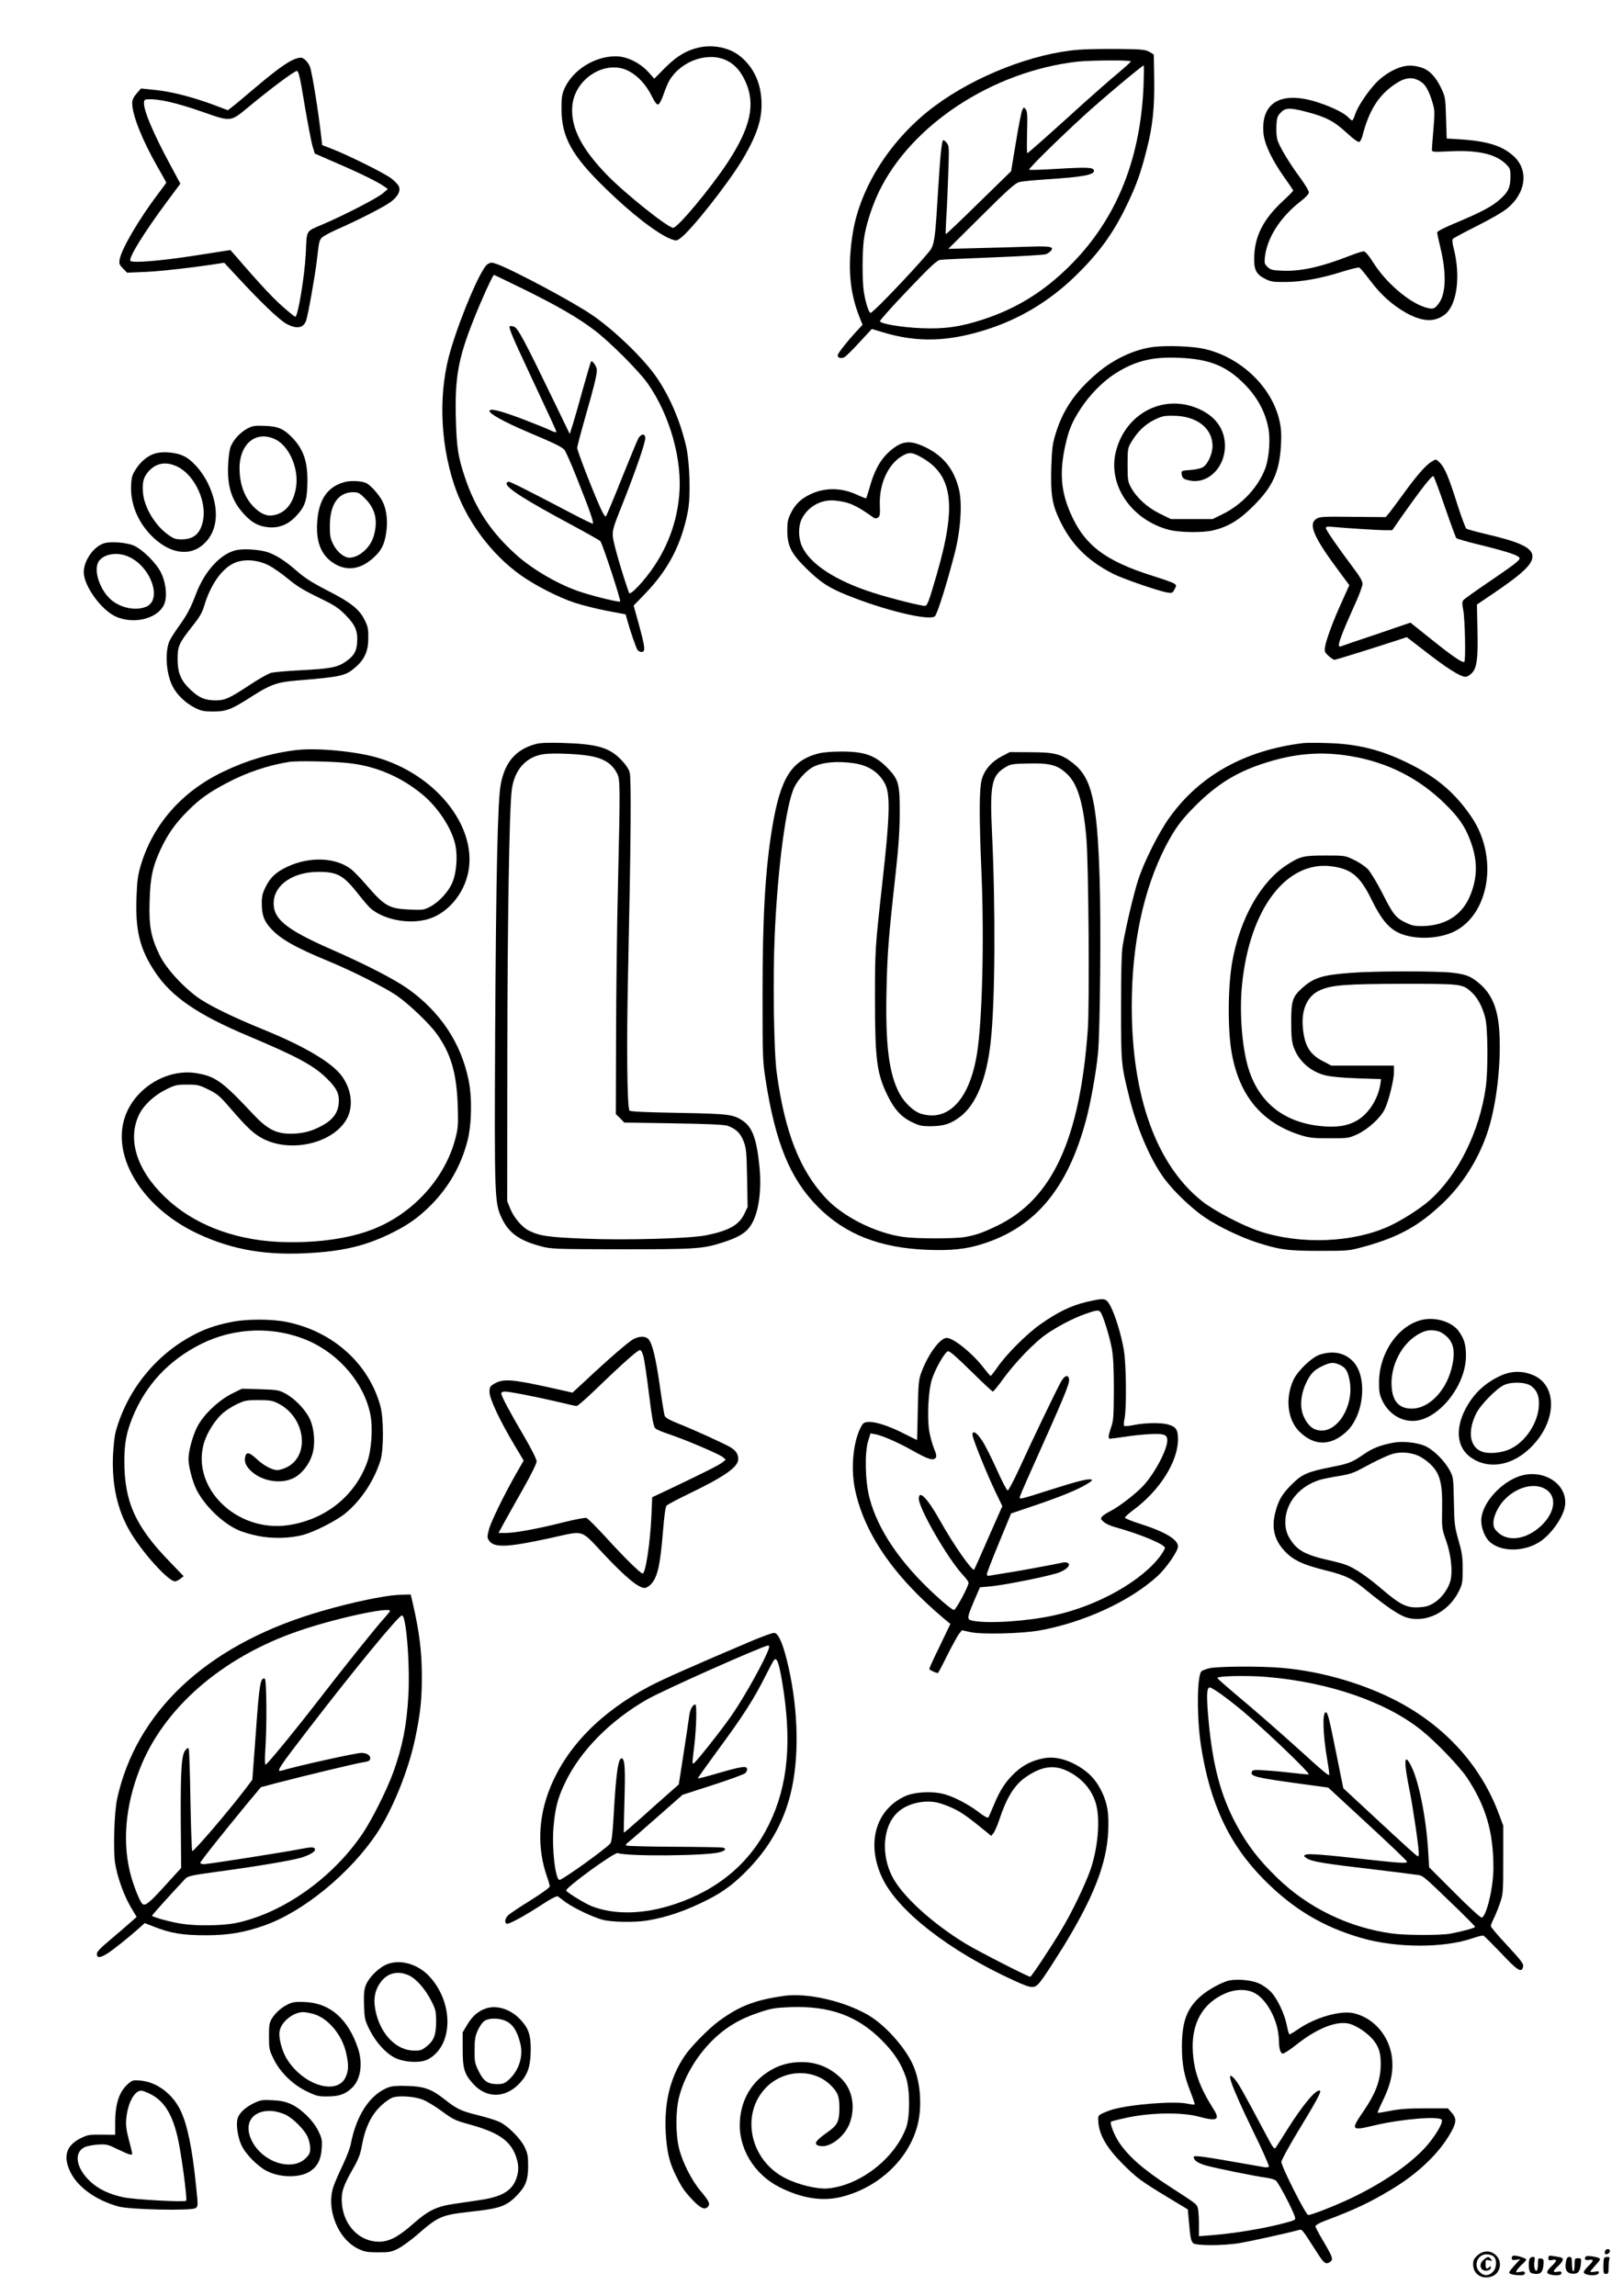 <?xml version="1.0" standalone="no"?>
<!DOCTYPE svg PUBLIC "-//W3C//DTD SVG 20010904//EN"
 "http://www.w3.org/TR/2001/REC-SVG-20010904/DTD/svg10.dtd">
<svg version="1.0" xmlns="http://www.w3.org/2000/svg"
 width="1240pt" height="1754pt" viewBox="0 0 1240 1754"
 preserveAspectRatio="xMidYMid meet">

<g transform="translate(0,1754) scale(0.1,-0.1)"
fill="#000000" stroke="none">
<path d="M5340 17177 c-97 -22 -168 -65 -258 -154 l-83 -84 -45 50 c-65 72
-166 121 -249 121 -161 0 -325 -102 -391 -243 -20 -45 -24 -67 -24 -158 0
-216 78 -358 337 -609 196 -192 397 -347 499 -386 41 -15 43 -15 73 7 84 62
359 411 470 594 118 198 158 322 148 468 -9 138 -67 253 -168 332 -80 62 -201
86 -309 62z m222 -104 c57 -31 98 -79 133 -155 79 -173 40 -351 -135 -618
-132 -200 -382 -500 -417 -500 -40 0 -363 258 -501 399 -197 202 -281 364
-270 525 14 216 259 368 436 271 68 -37 130 -105 172 -190 22 -45 38 -65 48
-63 10 2 26 32 42 78 14 41 35 91 47 110 95 152 304 219 445 143z"/>
<path d="M8240 17160 c-346 -27 -789 -200 -1097 -429 -330 -244 -568 -612
-627 -967 -42 -258 -26 -457 53 -652 l21 -53 -48 -52 c-72 -78 -142 -167 -142
-182 0 -21 31 -27 55 -11 12 8 64 59 114 114 l92 99 77 -23 c271 -84 517 -76
825 27 240 80 458 213 644 392 183 176 294 327 398 542 76 156 112 255 159
445 44 172 58 317 54 544 l-3 170 -34 20 c-30 17 -55 20 -235 22 -110 1 -248
-1 -306 -6z m400 -89 c0 -4 -46 -46 -102 -93 -57 -47 -174 -150 -262 -229
-264 -240 -421 -379 -427 -379 -4 0 -4 71 -2 158 4 128 2 161 -10 176 -14 19
-15 19 -26 -3 -7 -13 -29 -123 -49 -246 l-37 -223 -248 -242 c-136 -134 -249
-241 -251 -239 -2 2 0 60 4 129 5 69 11 220 15 335 7 202 7 211 -13 235 -11
14 -23 22 -27 18 -11 -11 -23 -133 -40 -418 -17 -292 -25 -362 -49 -408 -27
-51 -442 -492 -465 -492 -13 0 -38 79 -51 160 -13 85 -13 308 1 407 14 101 60
245 114 358 247 512 867 919 1515 994 100 11 410 13 410 2z m97 -183 c-24
-593 -226 -1065 -609 -1422 -185 -173 -379 -288 -616 -366 -174 -57 -294 -74
-471 -67 -149 6 -312 33 -318 53 -2 6 93 113 212 237 174 183 222 227 248 232
18 3 201 11 407 19 207 8 387 19 401 24 14 6 31 17 39 27 25 30 -6 36 -165 31
-82 -3 -256 -8 -385 -11 l-235 -6 252 250 c202 201 259 252 290 260 21 6 115
15 208 21 281 18 369 35 363 68 -5 24 -49 26 -286 12 -112 -7 -206 -10 -209
-6 -7 7 212 223 417 411 129 119 446 385 458 385 3 0 2 -69 -1 -152z"/>
<path d="M2243 17085 c-56 -24 -148 -92 -292 -214 -77 -65 -155 -131 -175
-146 l-35 -27 -95 36 c-167 63 -331 105 -453 118 l-116 12 -34 -39 c-23 -27
-33 -48 -33 -73 0 -90 76 -281 193 -486 37 -64 67 -118 67 -121 0 -2 -23 -35
-52 -72 -153 -201 -289 -432 -304 -515 -5 -33 -2 -41 26 -69 l31 -32 142 6
c117 5 369 34 561 64 l39 6 106 -114 c169 -183 310 -318 365 -350 80 -45 135
-37 155 23 16 48 67 337 81 453 18 156 19 161 43 183 12 11 65 39 117 62 153
67 351 168 403 206 56 41 80 86 64 121 -5 12 -31 39 -56 59 -50 39 -317 172
-448 224 l-82 32 -6 57 c-21 189 -70 497 -87 541 -14 37 -48 70 -72 70 -12 -1
-35 -7 -53 -15z m84 -345 c24 -140 51 -282 60 -314 l18 -59 165 -72 c177 -76
317 -145 364 -178 l29 -21 -37 -32 c-43 -37 -294 -167 -463 -239 -130 -56
-118 -36 -127 -225 -9 -173 -60 -480 -80 -480 -3 0 -31 22 -63 49 -92 77 -187
177 -400 424 l-33 37 -262 -41 c-276 -43 -490 -60 -502 -41 -14 24 105 216
283 456 l99 133 -80 149 c-126 234 -198 404 -198 466 0 22 5 28 23 29 87 6
223 -25 437 -100 201 -71 203 -70 326 31 181 151 367 289 383 286 13 -3 25
-55 58 -258z"/>
<path d="M10690 17023 c-66 -23 -140 -73 -189 -129 -64 -72 -129 -172 -147
-226 -8 -27 -19 -48 -23 -48 -4 0 -16 9 -26 20 -32 35 -117 78 -230 116 -282
94 -443 5 -422 -234 8 -84 66 -206 161 -339 36 -50 66 -95 66 -99 0 -4 -35
-40 -79 -80 -145 -135 -211 -260 -218 -414 -5 -108 11 -144 83 -180 43 -22 61
-25 154 -24 124 0 277 28 439 80 62 19 119 33 126 30 7 -2 45 -48 85 -101 81
-108 170 -187 275 -246 122 -67 214 -72 292 -13 95 72 125 294 68 513 -9 36
-11 59 -5 66 6 7 88 51 182 98 100 50 198 106 232 134 143 116 167 287 57 394
-87 84 -205 122 -422 135 l-96 6 -5 157 c-4 150 -6 161 -35 223 -43 92 -93
144 -156 163 -63 19 -110 18 -167 -2z m167 -108 c34 -22 60 -69 85 -150 20
-66 21 -76 10 -210 -7 -77 -12 -148 -12 -159 0 -17 7 -18 133 -12 212 11 349
-19 428 -93 37 -36 39 -41 39 -100 0 -81 -16 -117 -78 -172 -61 -55 -139 -97
-334 -179 -87 -36 -148 -67 -148 -75 0 -8 11 -60 25 -117 46 -189 43 -344 -8
-419 -35 -51 -48 -55 -110 -36 -125 39 -299 189 -394 340 -38 59 -62 87 -75
87 -10 0 -58 -15 -106 -34 -217 -85 -371 -119 -509 -114 -81 3 -94 6 -118 28
-24 23 -26 30 -21 76 17 150 120 309 278 430 37 29 58 53 58 65 0 11 -28 58
-62 105 -85 114 -166 248 -179 298 -6 22 -9 71 -7 108 3 58 8 72 33 98 36 38
69 39 199 5 145 -38 209 -71 303 -158 53 -49 88 -74 98 -71 8 3 19 25 25 48
48 189 121 306 243 390 83 57 140 63 204 21z"/>
<path d="M3724 15521 c-47 -29 -198 -378 -278 -645 -97 -317 -87 -704 24
-1039 90 -270 278 -526 506 -689 110 -79 290 -171 414 -212 58 -19 169 -47
247 -62 l143 -27 11 -40 c22 -81 70 -221 81 -234 6 -7 19 -13 29 -13 32 0 29
31 -21 214 l-39 140 88 91 c178 184 279 379 327 632 22 117 14 369 -14 494
-44 189 -120 369 -219 517 -94 142 -324 366 -498 485 -145 100 -610 348 -732
391 -37 13 -43 13 -69 -3z m283 -193 c258 -128 402 -211 530 -307 116 -86 346
-316 412 -411 170 -242 266 -586 240 -857 -18 -195 -81 -372 -189 -535 -75
-113 -186 -231 -194 -207 -51 143 -119 378 -123 424 -5 57 -1 70 77 265 97
245 170 456 170 493 0 36 -30 36 -52 0 -9 -16 -66 -154 -128 -308 -61 -154
-116 -284 -121 -289 -5 -6 -22 20 -42 65 -58 128 -177 435 -177 457 0 12 29
121 64 244 66 230 86 312 86 352 0 25 -34 75 -44 65 -3 -3 -30 -95 -61 -205
-30 -109 -65 -233 -78 -274 l-24 -75 -109 225 c-234 485 -287 584 -316 594
-15 6 -31 7 -34 3 -9 -8 25 -90 139 -332 196 -419 217 -464 217 -474 0 -6 -21
-1 -47 13 -27 13 -127 53 -224 90 -166 62 -239 79 -239 56 0 -21 114 -84 285
-157 217 -92 265 -115 288 -140 9 -11 50 -103 90 -204 106 -265 138 -359 125
-359 -6 0 -68 30 -137 66 -339 178 -489 254 -504 254 -9 0 -17 -6 -17 -14 0
-35 149 -129 509 -322 108 -58 201 -111 207 -117 16 -16 160 -454 152 -462 -7
-7 -180 34 -298 72 -162 52 -369 170 -497 286 -193 173 -313 355 -392 594 -51
152 -62 224 -68 438 -9 318 17 464 133 757 58 148 149 348 158 348 3 0 108
-51 233 -112z"/>
<path d="M8815 14890 c-143 -17 -306 -92 -432 -200 -170 -144 -263 -282 -319
-467 -23 -75 -27 -112 -32 -255 -5 -188 5 -265 46 -361 89 -209 220 -346 430
-452 76 -38 345 -130 409 -141 39 -6 42 -4 57 25 16 29 15 31 -6 45 -13 8 -83
32 -155 55 -374 117 -532 239 -639 492 -69 163 -79 307 -35 506 26 119 52 181
118 282 68 104 165 203 258 264 154 99 287 133 490 124 225 -9 352 -57 482
-181 109 -102 178 -223 203 -354 17 -84 7 -220 -20 -301 -51 -146 -178 -285
-330 -359 l-75 -37 -160 0 -160 0 -87 43 c-95 47 -177 123 -219 202 -22 41
-24 58 -24 170 0 120 1 127 29 174 46 78 103 133 175 169 58 28 75 32 146 31
177 -1 297 -93 299 -229 0 -60 -34 -138 -72 -163 -16 -10 -55 -19 -96 -22 -69
-5 -71 -6 -68 -30 5 -33 13 -40 58 -50 132 -30 260 83 272 240 9 130 -55 236
-181 298 -273 135 -581 -19 -653 -324 -59 -253 121 -515 406 -591 80 -21 261
-24 340 -4 115 28 198 78 306 186 148 147 199 258 211 466 4 81 2 123 -11 183
-58 260 -295 487 -576 551 -87 20 -283 27 -385 15z"/>
<path d="M1889 14266 c-53 -29 -102 -81 -125 -134 -10 -23 -18 -77 -21 -142
-8 -164 27 -275 120 -376 62 -68 113 -95 192 -102 77 -6 145 21 203 81 68 71
86 117 90 235 7 176 -25 277 -118 372 -65 66 -108 84 -210 87 -74 3 -91 0
-131 -21z m220 -85 c106 -55 179 -233 151 -374 -20 -107 -72 -175 -150 -198
-57 -17 -102 -4 -157 45 -80 72 -122 179 -123 307 0 193 130 296 279 220z"/>
<path d="M6849 14132 c-99 -64 -160 -156 -202 -306 -14 -48 -27 -89 -29 -92
-3 -2 -35 10 -71 27 -116 54 -241 56 -350 6 -74 -33 -121 -79 -154 -145 -24
-48 -28 -69 -28 -137 1 -115 30 -174 143 -285 109 -107 170 -148 308 -204 287
-117 630 -200 676 -164 19 14 97 266 155 493 44 177 56 379 28 484 -38 148
-116 245 -247 311 -103 51 -162 54 -229 12z m177 -78 c254 -135 287 -364 130
-905 -59 -203 -70 -233 -88 -237 -19 -4 -271 59 -397 100 -287 92 -482 219
-544 355 -28 62 -29 153 -2 208 47 96 152 154 259 141 106 -12 155 -34 292
-131 9 -7 20 -6 32 1 14 10 17 24 14 95 -6 169 68 324 183 383 42 22 65 20
121 -10z"/>
<path d="M1201 14080 c-61 -13 -117 -55 -160 -119 -30 -46 -36 -63 -39 -124
-8 -137 46 -275 149 -383 136 -141 293 -170 402 -73 114 100 128 275 36 466
-46 95 -125 184 -191 212 -53 24 -139 33 -197 21z m157 -106 c129 -64 223
-264 193 -411 -20 -99 -70 -143 -164 -143 -46 0 -61 5 -106 38 -97 70 -178
206 -188 314 -8 79 3 123 40 165 60 68 137 81 225 37z"/>
<path d="M10935 14012 c-42 -26 -112 -106 -203 -231 -42 -58 -92 -125 -110
-149 l-35 -42 -251 2 c-227 3 -254 1 -279 -15 -64 -42 -20 -142 180 -410 l72
-97 -53 -118 c-67 -145 -123 -296 -132 -351 -6 -37 -4 -43 26 -71 18 -16 38
-30 46 -30 11 0 315 95 501 156 l51 17 109 -84 c191 -150 299 -219 340 -219
11 0 32 12 46 26 41 40 50 111 45 332 l-4 194 130 88 c237 161 308 232 292
296 -14 55 -110 98 -351 154 -77 18 -146 37 -152 42 -7 6 -38 89 -69 186 -65
206 -95 277 -131 315 -32 32 -30 32 -68 9z m105 -347 c43 -125 82 -231 87
-236 5 -5 91 -30 192 -54 209 -52 291 -80 291 -100 0 -17 -49 -54 -261 -198
-85 -58 -161 -112 -168 -121 -11 -13 -11 -28 -1 -79 13 -70 19 -381 8 -392
-12 -12 -86 38 -252 171 l-160 128 -260 -89 c-144 -48 -267 -90 -273 -93 -33
-11 -9 60 111 326 31 68 56 136 56 152 0 21 -22 58 -74 127 -120 160 -206 285
-206 299 0 11 12 13 53 9 95 -9 345 -25 400 -25 l54 0 68 98 c158 224 237 324
247 314 6 -6 45 -112 88 -237z"/>
<path d="M2630 13857 c-131 -37 -197 -136 -207 -312 -9 -154 35 -255 139 -315
96 -54 198 -37 293 51 59 54 81 98 95 185 14 88 5 176 -25 239 -24 49 -79 114
-120 141 -30 20 -123 26 -175 11z m163 -129 c76 -77 96 -169 62 -284 -26 -88
-111 -163 -185 -164 -41 0 -95 44 -124 102 -22 44 -26 65 -26 139 0 166 64
259 178 259 39 0 49 -5 95 -52z"/>
<path d="M795 13390 c-80 -25 -155 -132 -155 -221 0 -103 131 -286 243 -338
149 -68 345 -10 378 112 16 61 3 156 -32 225 -36 72 -139 174 -206 204 -54 24
-178 34 -228 18z m191 -104 c170 -79 255 -329 130 -381 -79 -33 -196 -9 -269
55 -90 80 -137 236 -89 297 43 55 145 68 228 29z"/>
<path d="M1812 13339 c-121 -23 -244 -154 -313 -332 -43 -114 -69 -162 -134
-253 -31 -43 -63 -94 -71 -112 -35 -85 -25 -242 22 -339 32 -67 99 -132 172
-169 49 -25 68 -29 142 -29 100 0 139 15 300 119 135 86 188 105 330 117 351
29 381 36 457 103 69 60 97 124 97 221 1 68 -3 89 -27 137 -41 84 -105 135
-285 227 -124 64 -175 97 -242 156 -93 81 -171 128 -240 144 -67 15 -159 19
-208 10z m240 -117 c35 -18 101 -64 148 -103 66 -55 118 -87 229 -141 126 -61
153 -78 211 -136 76 -77 96 -125 88 -217 -6 -66 -26 -97 -91 -142 -62 -41
-114 -51 -340 -63 -103 -5 -205 -14 -227 -20 -21 -6 -94 -47 -162 -92 -153
-101 -189 -118 -257 -118 -82 0 -128 18 -191 77 -77 71 -103 131 -103 238 -1
97 11 123 112 251 56 70 76 104 92 159 48 158 131 277 224 322 73 35 179 29
267 -15z"/>
<path d="M4095 11857 c-152 -40 -237 -137 -269 -307 -24 -122 -36 -697 -43
-1905 -6 -1246 -4 -1292 48 -1405 54 -117 134 -176 305 -221 76 -20 102 -21
609 -22 567 0 621 3 770 50 107 34 166 65 202 107 73 82 106 269 85 478 -21
205 -53 295 -123 344 -76 52 -106 56 -496 63 -248 4 -366 10 -373 17 -19 19
-24 497 -11 1074 21 966 25 1461 12 1509 -9 30 -30 61 -69 101 -90 91 -182
117 -447 125 -105 3 -165 1 -200 -8z m389 -88 c120 -17 188 -56 229 -134 26
-47 26 -83 8 -875 -7 -267 -13 -765 -14 -1107 l-2 -623 33 -32 32 -33 378 -6
c267 -4 387 -10 412 -19 63 -23 97 -56 121 -117 20 -52 23 -80 27 -281 l4
-222 -27 -56 c-40 -82 -119 -126 -290 -160 -121 -25 -616 -39 -926 -26 -280
11 -348 21 -429 62 -53 27 -114 99 -141 166 l-24 59 1 1085 c1 1049 15 1907
34 2057 20 155 112 256 250 273 65 8 227 3 324 -11z"/>
<path d="M9960 11864 c-445 -53 -794 -246 -1025 -569 -82 -114 -195 -339 -239
-476 -34 -105 -94 -357 -118 -499 -9 -53 -13 -195 -13 -475 0 -431 1 -437 61
-680 61 -247 164 -486 271 -630 72 -97 202 -221 306 -293 95 -66 272 -151 394
-191 176 -57 237 -66 483 -66 224 0 225 0 345 33 264 73 417 159 598 331 149
142 266 325 336 525 68 194 108 498 98 751 -7 200 -55 322 -161 408 -61 51
-99 65 -203 77 -115 13 -590 13 -768 -1 -223 -16 -288 -37 -378 -118 -72 -65
-82 -97 -82 -256 0 -109 4 -151 18 -192 38 -107 127 -188 242 -217 36 -10 130
-19 243 -23 l184 -6 -6 -39 c-18 -115 -91 -227 -178 -277 -75 -43 -160 -56
-285 -42 -274 30 -461 178 -542 431 -51 159 -73 430 -52 644 57 584 340 956
689 908 149 -21 214 -76 303 -258 69 -141 126 -211 202 -248 99 -48 258 -53
383 -10 303 103 396 567 178 891 -120 178 -256 297 -462 402 -218 111 -406
159 -642 165 -80 3 -161 2 -180 0z m360 -100 c284 -48 522 -169 725 -369 98
-97 146 -165 185 -267 58 -149 61 -275 9 -412 -59 -160 -187 -246 -369 -250
-63 -1 -84 4 -132 27 -75 37 -95 62 -179 229 -39 76 -88 157 -108 178 -21 22
-68 54 -107 72 -68 33 -70 33 -219 33 -166 0 -191 -6 -292 -71 -201 -129 -360
-411 -419 -744 -33 -189 -35 -516 -4 -690 58 -332 232 -539 530 -632 64 -20
96 -23 220 -23 143 0 146 1 213 32 82 39 177 127 207 191 31 65 70 224 70 283
l0 49 -239 0 -239 0 -63 33 c-103 53 -142 118 -155 257 -13 138 34 242 129
285 89 41 198 49 637 50 448 0 453 -1 522 -63 46 -42 82 -108 105 -195 21 -75
23 -403 4 -536 -48 -335 -210 -663 -423 -855 -71 -65 -220 -160 -323 -206
-274 -123 -670 -138 -980 -36 -131 43 -351 158 -443 232 -347 277 -535 798
-535 1484 -1 472 88 893 258 1224 70 135 119 202 229 312 162 161 306 251 509
319 242 80 447 98 677 59z"/>
<path d="M2260 11810 c-189 -23 -374 -78 -555 -165 -316 -151 -538 -404 -631
-720 -21 -73 -27 -118 -31 -235 -10 -259 25 -399 141 -574 127 -191 324 -326
716 -491 364 -153 495 -223 594 -320 78 -76 100 -120 94 -192 -6 -74 -45 -126
-126 -171 -81 -44 -149 -62 -242 -62 -112 0 -178 35 -284 147 -235 251 -289
291 -434 315 -206 35 -434 -89 -528 -286 -148 -311 92 -732 537 -940 269 -126
534 -170 882 -146 244 16 414 59 601 152 127 63 204 118 301 215 134 136 227
298 276 486 33 126 37 331 9 467 -58 284 -217 522 -465 698 -102 72 -321 185
-586 301 -355 156 -450 237 -437 372 13 127 155 219 340 219 145 0 191 -25
301 -164 39 -50 82 -100 96 -113 98 -85 278 -123 422 -89 161 37 298 195 329
377 59 347 -258 736 -702 863 -169 48 -461 75 -618 56z m419 -101 c198 -24
384 -104 541 -232 127 -102 238 -273 261 -402 15 -80 6 -197 -21 -267 -27 -72
-100 -154 -170 -192 -50 -27 -56 -28 -159 -24 -159 7 -191 25 -332 188 -45 52
-99 108 -120 123 -120 89 -317 95 -484 16 -85 -40 -129 -80 -164 -151 -25 -49
-31 -74 -31 -126 0 -89 16 -136 67 -192 72 -81 190 -148 440 -251 185 -76 442
-206 531 -269 93 -66 244 -211 298 -286 109 -152 152 -299 161 -544 5 -148 3
-174 -16 -250 -78 -311 -330 -587 -645 -705 -190 -72 -449 -104 -716 -91 -346
18 -653 140 -863 345 -216 209 -287 444 -191 633 36 70 113 141 201 185 71 35
83 38 163 38 80 0 92 -3 163 -38 69 -34 87 -50 169 -145 125 -145 176 -193
245 -229 218 -115 551 -33 647 159 47 94 30 220 -43 319 -74 101 -279 223
-578 346 -264 107 -450 199 -533 262 -117 88 -232 217 -279 312 -68 139 -84
223 -78 413 5 185 23 266 85 400 54 115 112 197 207 292 90 90 158 139 296
212 152 81 316 136 478 162 64 10 356 4 470 -11z"/>
<path d="M6251 11784 c-205 -55 -288 -188 -350 -559 -54 -324 -75 -675 -75
-1280 0 -469 1 -509 22 -645 76 -491 188 -764 401 -979 209 -210 474 -314 836
-328 183 -7 296 5 419 44 406 127 655 425 795 953 35 133 76 361 90 505 16
164 24 982 12 1345 -18 576 -60 757 -200 868 -91 72 -142 86 -326 86 l-160 1
-61 -32 c-77 -40 -130 -100 -152 -173 -21 -71 -22 -275 -3 -725 21 -503 6
-1117 -34 -1370 -55 -350 -218 -526 -427 -463 -56 16 -129 85 -167 157 -79
149 -107 369 -98 780 6 285 15 407 69 891 23 209 32 334 32 470 1 218 -8 254
-87 337 -97 103 -181 133 -361 132 -72 0 -143 -6 -175 -15z m272 -74 c108 -16
185 -64 233 -147 48 -80 45 -235 -16 -778 -54 -486 -55 -499 -55 -875 0 -464
14 -570 95 -736 52 -107 105 -166 186 -205 57 -28 74 -32 147 -32 97 1 151 18
222 72 123 93 203 290 234 572 34 304 38 1011 10 1600 -17 358 -3 433 96 494
47 29 53 30 184 33 168 4 227 -13 301 -88 74 -73 118 -223 140 -480 17 -192
25 -1273 11 -1465 -61 -840 -272 -1296 -694 -1499 -110 -53 -165 -72 -249 -86
-83 -13 -366 -13 -465 1 -212 29 -462 154 -596 299 -197 213 -310 500 -372
950 -23 162 -31 724 -16 1060 24 529 88 1006 152 1131 28 56 95 127 142 151
72 36 182 46 310 28z"/>
<path d="M8302 7595 c-117 -27 -226 -80 -356 -173 -101 -71 -255 -225 -321
-320 -27 -39 -53 -72 -56 -72 -4 0 -26 26 -50 57 -83 110 -233 233 -286 233
-51 0 -144 -127 -195 -267 -19 -51 -22 -85 -26 -285 -2 -126 -5 -228 -6 -228
-2 0 -45 22 -97 48 -117 60 -223 94 -275 90 -35 -3 -41 -7 -61 -48 -54 -110
-72 -296 -44 -450 65 -340 293 -677 684 -1005 l48 -40 -80 -167 c-45 -91 -81
-171 -81 -176 0 -8 50 -32 66 -32 2 0 34 60 70 133 36 72 77 146 89 163 l24
31 68 -15 c88 -18 387 -11 523 13 338 60 694 224 903 415 67 61 157 191 157
227 0 53 -98 112 -290 173 -63 20 -115 41 -115 47 0 6 28 32 62 57 202 148
343 371 343 541 0 75 -15 97 -77 114 -54 15 -176 13 -258 -4 -38 -8 -72 -11
-76 -7 -4 4 -3 30 3 57 16 81 13 415 -6 525 -20 117 -67 269 -103 335 -34 61
-42 62 -181 30z m106 -78 c19 -23 71 -190 87 -281 11 -63 15 -154 15 -315 -1
-197 -3 -233 -20 -281 -22 -62 -25 -90 -10 -90 6 0 54 6 108 14 139 21 262 28
297 18 24 -7 31 -15 33 -39 6 -64 -89 -248 -180 -349 -59 -64 -187 -163 -258
-199 -26 -13 -53 -31 -60 -40 -13 -15 -11 -20 13 -41 15 -13 53 -31 85 -39
189 -52 382 -132 382 -159 0 -7 -14 -32 -31 -56 -141 -195 -482 -387 -814
-459 -202 -45 -500 -65 -620 -42 -50 9 -50 17 8 154 l44 102 79 7 c118 11 474
83 533 109 56 24 83 55 60 70 -8 4 -23 6 -34 4 -75 -17 -394 -75 -460 -84 -44
-7 -90 -14 -102 -17 -17 -3 -23 0 -23 12 0 9 42 117 93 240 l92 223 180 61
c204 69 327 120 400 164 39 24 46 32 30 35 -29 5 -112 -16 -310 -79 -215 -69
-235 -74 -235 -60 0 6 29 75 64 153 275 613 319 716 314 751 -6 39 -34 30 -62
-19 -37 -67 -226 -460 -317 -660 -43 -93 -83 -170 -90 -170 -7 0 -45 73 -85
163 -40 89 -90 188 -112 220 -41 61 -72 79 -72 42 0 -27 106 -291 175 -435
l53 -110 -106 -240 c-57 -132 -107 -242 -109 -245 -14 -15 -158 190 -263 378
-95 169 -160 235 -160 164 0 -75 222 -460 337 -583 24 -25 43 -52 43 -60 -1
-28 -95 -204 -111 -207 -9 -2 -70 46 -139 110 -270 247 -443 501 -507 746 -33
127 -38 344 -10 435 l18 58 37 -7 c55 -10 181 -66 292 -129 110 -62 150 -74
168 -52 9 11 7 27 -13 75 -13 33 -30 94 -36 134 -16 105 -6 306 20 388 26 84
101 214 124 218 13 3 68 -46 176 -152 87 -86 162 -156 167 -156 5 1 40 43 77
95 94 129 241 281 329 342 90 62 210 125 303 157 82 29 99 31 113 13z"/>
<path d="M10874 7460 c-187 -37 -338 -252 -338 -481 0 -73 4 -93 27 -142 46
-92 132 -150 227 -151 190 -3 409 262 410 495 0 86 -11 126 -52 186 -48 72
-171 113 -274 93z m118 -90 c20 -6 51 -27 71 -49 44 -48 54 -111 33 -209 -39
-188 -174 -332 -310 -332 -94 0 -144 52 -153 159 -15 165 77 344 214 415 52
27 88 31 145 16z"/>
<path d="M1760 7440 c-117 -24 -202 -54 -290 -102 -285 -152 -500 -421 -586
-734 -9 -33 -18 -116 -21 -189 -8 -216 33 -403 124 -563 90 -160 299 -393 351
-392 9 1 28 10 41 21 l24 19 -104 108 c-264 271 -349 459 -349 771 0 136 16
219 63 335 101 248 276 435 522 559 256 128 558 138 817 27 241 -104 432 -330
478 -567 20 -102 8 -272 -25 -363 -94 -258 -318 -437 -600 -480 -397 -60 -751
288 -645 633 24 77 85 172 143 223 23 20 71 51 107 68 60 28 73 31 165 31 85
0 107 -4 147 -24 217 -107 251 -414 56 -495 -21 -9 -48 -16 -60 -16 -39 1
-105 36 -156 84 -55 52 -79 57 -88 21 -9 -38 2 -70 38 -106 84 -84 234 -110
334 -58 60 31 116 102 139 176 26 81 17 200 -19 276 -34 72 -118 157 -189 194
-47 25 -64 27 -190 31 l-138 4 -74 -36 c-106 -53 -224 -165 -270 -259 -35 -71
-65 -183 -65 -242 0 -55 30 -170 59 -230 61 -123 196 -256 319 -312 29 -14 96
-34 150 -45 111 -23 244 -20 347 7 86 23 250 106 320 162 121 98 224 252 272
408 25 83 25 321 -1 415 -89 324 -361 568 -711 641 -119 25 -317 25 -435 -1z"/>
<path d="M4840 7311 c-38 -20 -197 -158 -362 -313 l-104 -96 -174 39 c-294 65
-358 69 -427 27 -29 -17 -33 -25 -33 -62 0 -51 80 -220 191 -406 l70 -117 -57
-99 c-95 -167 -193 -368 -209 -429 -13 -52 -13 -61 0 -81 38 -59 137 -55 464
16 276 60 228 75 421 -129 162 -172 259 -251 305 -251 12 0 33 12 48 28 50 53
71 142 92 401 9 113 19 189 27 199 7 9 85 50 174 93 268 129 374 203 374 262
0 40 -15 64 -58 91 -42 26 -284 136 -410 186 -56 22 -87 40 -93 54 -5 12 -22
116 -38 231 -31 216 -57 322 -87 356 -22 24 -68 24 -114 0z m77 -136 c7 -28
26 -158 42 -289 24 -191 34 -243 48 -257 10 -9 56 -29 103 -44 115 -38 385
-152 413 -176 l22 -19 -25 -20 c-25 -21 -139 -78 -401 -203 l-136 -64 -6 -139
c-9 -210 -45 -444 -67 -444 -16 0 -145 127 -281 277 -72 78 -138 145 -149 148
-10 3 -89 -12 -177 -34 -194 -49 -369 -81 -440 -81 l-54 0 42 78 c23 42 89
159 146 260 60 106 103 193 103 209 0 16 -38 92 -94 188 -114 194 -176 311
-176 330 0 10 10 15 29 15 36 0 243 -41 410 -80 68 -17 129 -30 137 -30 7 0
69 53 136 118 222 214 333 312 348 309 9 -1 20 -23 27 -52z"/>
<path d="M10086 7193 c-61 -18 -171 -123 -204 -194 -65 -141 -45 -306 47 -396
111 -108 234 -110 353 -4 141 125 170 428 52 545 -63 63 -149 80 -248 49z
m151 -79 c46 -22 61 -48 75 -124 33 -188 -92 -393 -229 -377 -55 6 -93 40
-124 110 -29 69 -22 163 19 251 35 74 60 100 127 132 59 28 85 30 132 8z"/>
<path d="M11460 7029 c-94 -44 -166 -104 -221 -182 -126 -180 -125 -358 4
-444 135 -91 315 -58 456 84 200 200 202 479 4 553 -82 31 -163 27 -243 -11z
m238 -76 c46 -34 64 -79 59 -155 -8 -128 -101 -269 -214 -324 -68 -34 -171
-43 -225 -21 -90 37 -106 153 -41 287 32 67 154 192 214 220 57 27 167 23 207
-7z"/>
<path d="M10648 6520 c-94 -17 -159 -41 -221 -84 -98 -67 -117 -75 -253 -102
-184 -36 -227 -55 -305 -133 -73 -72 -101 -121 -124 -208 -32 -121 -11 -212
66 -297 66 -72 138 -107 310 -150 161 -40 207 -62 317 -153 157 -128 252 -192
310 -209 149 -44 320 43 398 201 27 55 29 69 29 170 0 94 -5 126 -32 220 -29
102 -32 123 -35 295 -4 183 -4 186 -33 240 -44 80 -131 163 -198 189 -66 24
-163 33 -229 21z m188 -100 c23 -10 60 -35 83 -56 82 -73 103 -148 99 -354 -2
-142 -2 -147 31 -240 38 -108 51 -236 32 -307 -17 -63 -70 -134 -125 -167 -39
-24 -63 -31 -117 -34 -90 -5 -140 19 -274 133 -115 99 -211 164 -275 189 -24
10 -94 29 -155 42 -137 31 -204 63 -250 118 -47 57 -65 105 -65 169 0 145 107
275 265 323 28 8 93 21 145 29 70 11 112 24 160 50 142 77 227 116 270 124 56
11 123 4 176 -19z"/>
<path d="M11588 6256 c-143 -59 -271 -214 -271 -331 0 -58 28 -129 64 -162 86
-79 260 -79 382 -1 89 57 182 190 194 276 23 174 -182 295 -369 218z m211 -86
c97 -49 89 -174 -19 -280 -111 -108 -254 -132 -335 -56 -29 28 -35 40 -35 75
0 46 33 118 77 167 89 99 223 140 312 94z"/>
<path d="M2995 5353 c-153 -19 -402 -77 -605 -140 -822 -254 -1350 -753 -1495
-1413 -22 -99 -31 -390 -16 -490 17 -107 65 -242 118 -334 l47 -79 -50 -44
c-27 -24 -95 -83 -151 -130 -77 -64 -103 -92 -103 -109 0 -32 25 -31 81 4 45
29 157 118 239 191 l46 41 74 -29 c126 -49 217 -64 390 -64 174 0 292 20 447
74 299 104 660 400 865 709 120 182 240 480 291 725 40 191 51 298 50 485 -1
176 -19 324 -68 538 l-17 72 -56 -1 c-31 -1 -70 -4 -87 -6z m-15 -119 c0 -3
-22 -30 -48 -59 -58 -63 -307 -374 -497 -620 -179 -232 -395 -495 -406 -495
-6 0 -6 47 -2 113 13 183 10 540 -4 544 -33 11 -42 -39 -68 -407 l-27 -365
-56 -74 c-128 -168 -387 -471 -403 -471 -4 0 -10 170 -14 378 -3 207 -9 385
-12 396 -5 18 -6 18 -24 0 -32 -33 -40 -145 -38 -536 l3 -367 -123 -135 c-119
-131 -149 -155 -171 -141 -17 10 -58 110 -86 203 -72 250 -50 541 65 832 181
462 627 850 1208 1050 273 95 703 189 703 154z m104 -51 c29 -95 47 -398 36
-595 -13 -228 -44 -388 -115 -585 -48 -133 -161 -359 -232 -465 -231 -344
-613 -614 -973 -688 -99 -20 -296 -23 -406 -6 -83 12 -217 48 -233 62 -3 2
144 165 254 282 20 21 45 27 234 53 307 41 587 88 656 110 76 24 115 53 98 70
-10 10 -31 10 -101 -4 -138 -27 -714 -117 -744 -117 -16 0 -28 5 -28 10 0 10
161 213 358 452 l105 126 116 31 c207 54 610 151 663 159 41 6 54 12 56 26 5
26 -24 46 -67 46 -43 0 -488 -99 -613 -136 -41 -12 -15 28 211 321 349 454
688 865 711 865 5 0 11 -8 14 -17z"/>
<path d="M5740 5004 c-438 -186 -675 -291 -770 -341 -380 -199 -643 -468 -770
-787 -89 -225 -96 -457 -21 -671 12 -32 21 -66 21 -75 0 -9 -63 -54 -148 -107
-81 -50 -157 -101 -169 -113 -24 -22 -30 -54 -13 -65 13 -8 132 56 272 147 68
45 112 67 120 62 7 -5 33 -24 58 -43 59 -44 209 -116 285 -136 70 -18 241 -21
336 -6 155 25 302 76 471 162 122 63 201 123 309 235 173 181 280 381 330 619
59 283 43 651 -42 984 -33 129 -64 195 -94 198 -11 1 -90 -27 -175 -63z m134
-56 c-24 -78 -183 -365 -282 -508 -79 -115 -281 -370 -293 -370 -11 0 -12 -8
6 140 16 137 20 310 7 310 -19 0 -40 -38 -46 -85 -3 -27 -23 -157 -43 -288
l-37 -238 -76 -67 c-42 -37 -136 -120 -209 -186 -73 -65 -133 -117 -135 -115
-1 2 1 112 5 244 7 244 3 315 -19 323 -28 9 -45 -107 -63 -428 -9 -158 -16
-209 -27 -223 -38 -43 -364 -277 -387 -277 -32 0 -60 243 -46 404 13 145 31
218 86 333 115 245 345 479 628 641 128 73 886 410 925 412 9 0 11 -7 6 -22z
m101 -250 c77 -457 47 -794 -99 -1093 -143 -292 -386 -499 -720 -610 -235 -79
-461 -84 -635 -16 -55 22 -183 101 -195 119 -11 19 370 296 394 287 69 -27
674 -22 778 6 43 12 54 25 28 35 -8 3 -176 6 -374 7 -198 1 -364 5 -368 10 -4
4 1 14 12 21 11 8 109 93 219 190 l200 176 232 75 c127 41 239 82 248 91 9 9
14 24 13 33 -5 23 -42 18 -219 -33 -84 -25 -155 -43 -157 -41 -2 2 59 88 135
192 208 281 293 413 389 606 26 51 51 98 57 105 21 27 37 -14 62 -160z"/>
<path d="M9237 4796 c-27 -7 -52 -17 -58 -23 -34 -34 -36 -351 -4 -563 68
-445 216 -761 485 -1031 222 -223 448 -358 742 -443 267 -77 631 -78 851 -1
38 13 74 22 81 19 7 -3 67 -63 135 -134 122 -130 153 -150 166 -110 9 27 -1
41 -134 185 -61 65 -111 125 -111 132 0 8 11 35 24 61 13 26 34 79 47 117 23
67 24 82 24 330 l0 260 -34 90 c-130 350 -383 639 -728 834 -262 147 -605 252
-923 280 -162 15 -503 13 -563 -3z m443 -66 c474 -40 909 -190 1180 -407 107
-85 291 -277 346 -359 146 -219 204 -416 204 -692 0 -150 -53 -372 -90 -380
-8 -1 -100 82 -208 191 l-193 193 -9 145 c-16 242 -71 516 -128 628 -55 109
-59 41 -12 -189 26 -129 70 -429 70 -480 0 -11 -3 -20 -7 -20 -8 0 -85 70
-394 357 l-176 163 -53 262 c-55 274 -66 318 -81 318 -27 0 -22 -167 11 -361
11 -62 18 -115 15 -117 -6 -6 -46 26 -195 162 -182 165 -369 328 -528 461 -72
61 -131 113 -131 117 -2 16 227 21 379 8z m-354 -129 c38 -27 114 -86 169
-132 169 -142 515 -473 504 -483 -2 -2 -53 3 -114 10 -60 7 -156 17 -212 20
-92 6 -103 5 -109 -11 -13 -33 28 -44 358 -89 l226 -31 301 -278 c166 -153
301 -282 301 -288 0 -14 -49 -11 -287 15 -346 39 -470 49 -489 38 -16 -9 -14
-12 15 -30 38 -23 138 -39 506 -82 143 -17 287 -35 319 -40 65 -10 30 19 344
-283 61 -60 112 -112 112 -116 0 -8 -100 -35 -190 -52 -74 -13 -337 -13 -441
1 -331 44 -645 196 -881 426 -143 139 -227 249 -311 404 -126 233 -188 477
-218 852 -12 152 -8 198 15 198 7 0 44 -22 82 -49z"/>
<path d="M7980 4110 c-88 -15 -159 -50 -222 -108 -74 -69 -116 -132 -164 -248
-20 -49 -40 -93 -44 -98 -5 -4 -35 12 -68 38 -83 64 -195 122 -272 142 -96 24
-228 16 -302 -20 -221 -106 -290 -362 -167 -622 119 -251 509 -555 1000 -780
161 -73 165 -73 233 24 30 42 96 145 147 227 233 379 334 637 346 885 6 135
-5 209 -46 297 -40 84 -84 136 -153 183 -100 67 -201 95 -288 80z m170 -96
c114 -53 196 -147 225 -259 32 -124 13 -332 -45 -501 -41 -115 -140 -321 -220
-454 -83 -139 -230 -360 -239 -360 -17 0 -398 195 -494 253 -260 159 -486 366
-562 516 -84 167 -69 376 36 480 70 71 200 105 309 82 30 -7 87 -27 127 -47
62 -30 109 -63 256 -183 l30 -25 18 22 c9 12 30 59 45 105 52 159 112 257 191
315 121 87 219 105 323 56z"/>
<path d="M2942 2529 c-59 -30 -127 -100 -147 -153 -14 -35 -16 -69 -14 -154 4
-102 6 -113 43 -188 47 -93 121 -176 191 -212 71 -36 194 -43 252 -14 194 99
203 424 19 629 -94 105 -240 143 -344 92z m185 -80 c56 -27 125 -107 169 -195
33 -66 36 -79 36 -158 0 -101 -17 -144 -75 -190 -34 -27 -47 -31 -95 -30 -129
2 -244 114 -287 279 -25 98 -17 170 28 236 52 78 137 100 224 58z"/>
<path d="M9374 2407 c-73 -25 -167 -81 -219 -132 -91 -89 -125 -189 -125 -368
0 -136 16 -221 67 -350 19 -49 33 -91 30 -93 -2 -2 -28 1 -58 7 -98 21 -436
-6 -569 -45 -26 -8 -62 -22 -80 -31 -31 -16 -32 -18 -28 -70 8 -96 66 -194
182 -311 114 -114 141 -133 350 -260 l151 -91 8 -89 c11 -128 16 -152 33 -169
21 -20 225 -20 352 0 76 13 335 69 453 100 28 7 20 18 145 -177 50 -79 65 -89
99 -64 23 17 16 37 -61 167 -30 50 -54 97 -54 104 0 7 33 26 73 41 225 84 343
140 504 237 219 131 386 295 472 464 28 57 27 86 -8 125 l-29 33 -174 0 c-130
0 -196 -5 -266 -19 -51 -10 -94 -17 -96 -15 -3 2 15 44 39 92 58 120 79 208
72 308 -12 175 -134 324 -296 361 -101 22 -290 -32 -421 -121 -33 -23 -63 -41
-68 -41 -4 0 -13 30 -20 66 -17 90 -74 210 -124 261 -23 23 -64 52 -91 63 -63
28 -185 36 -243 17z m201 -86 c102 -46 193 -216 196 -366 1 -65 11 -99 29
-102 8 -2 57 30 107 70 157 124 307 183 402 158 59 -15 147 -76 188 -130 44
-57 56 -109 51 -211 -7 -108 -44 -202 -134 -332 -96 -140 -91 -146 88 -103
207 49 502 73 514 41 10 -26 -59 -137 -134 -218 -127 -134 -330 -271 -569
-384 -122 -57 -293 -124 -318 -124 -18 0 -205 370 -205 406 0 13 56 115 124
228 134 220 181 305 172 314 -24 24 -133 -105 -261 -311 -35 -56 -70 -110 -77
-121 -13 -17 -20 -7 -82 110 -169 318 -203 378 -233 413 -75 84 -28 -49 133
-382 75 -152 132 -281 129 -287 -3 -5 -18 -7 -33 -5 -15 3 -130 23 -257 45
-222 39 -285 46 -285 34 0 -25 29 -46 88 -64 68 -20 376 -83 467 -95 28 -4 60
-13 72 -21 19 -12 131 -225 147 -280 6 -20 0 -24 -71 -43 -167 -45 -386 -81
-575 -96 l-88 -7 0 100 c0 56 -5 112 -11 124 -10 24 -23 33 -209 153 -201 130
-313 227 -389 338 -37 55 -74 148 -62 160 4 4 66 19 137 34 178 36 408 38 531
5 144 -39 168 -26 112 61 -101 160 -145 279 -155 427 -16 221 74 382 255 456
69 29 150 31 206 5z"/>
<path d="M5990 2294 c-225 -32 -344 -79 -501 -195 -75 -55 -209 -192 -255
-259 -120 -175 -167 -384 -144 -642 11 -119 29 -186 76 -281 44 -89 66 -120
133 -190 57 -58 88 -70 111 -42 17 21 6 43 -55 116 -68 79 -139 218 -166 324
-28 111 -28 290 0 399 40 153 131 307 251 427 99 99 211 167 353 214 101 34
125 38 244 43 302 11 512 -65 699 -252 97 -97 151 -181 187 -289 30 -92 30
-299 0 -380 -88 -236 -352 -441 -598 -464 -80 -7 -223 27 -324 78 -274 137
-347 494 -144 697 135 134 357 142 487 16 57 -55 70 -88 69 -180 0 -99 -15
-129 -93 -183 -95 -67 -109 -93 -54 -104 75 -14 187 72 225 172 46 122 23 255
-59 339 -93 95 -208 138 -342 129 -95 -6 -174 -36 -253 -95 -111 -85 -175
-207 -184 -354 -14 -205 108 -408 304 -506 168 -85 328 -110 473 -73 283 70
514 289 580 547 38 146 22 341 -38 468 -64 136 -215 302 -340 374 -184 107
-466 171 -642 146z"/>
<path d="M2205 2232 c-53 -25 -99 -65 -127 -110 -20 -32 -23 -50 -23 -138 0
-95 2 -104 37 -175 50 -101 147 -195 255 -246 70 -34 86 -38 158 -37 87 0 136
18 187 68 64 64 81 183 44 296 -75 227 -213 349 -406 357 -68 3 -93 0 -125
-15z m193 -77 c110 -33 215 -159 246 -295 21 -89 20 -136 -3 -186 -66 -146
-333 -60 -454 146 -35 61 -59 155 -51 203 11 72 103 146 180 147 17 0 54 -7
82 -15z"/>
<path d="M3707 2196 c-57 -21 -99 -58 -137 -122 l-35 -58 0 -131 c0 -148 13
-189 81 -264 104 -115 253 -109 362 14 57 65 76 128 77 250 0 115 -18 165 -85
234 -74 76 -181 108 -263 77z m151 -91 c56 -23 92 -74 116 -170 27 -100 -9
-213 -89 -284 -30 -26 -44 -31 -86 -31 -72 0 -104 22 -142 99 -29 59 -32 73
-31 160 0 79 4 105 23 149 13 29 35 62 49 72 31 25 105 27 160 5z"/>
<path d="M982 1625 c-71 -60 -102 -152 -102 -304 l0 -88 -102 1 c-94 1 -108
-1 -161 -27 -112 -56 -138 -140 -78 -261 56 -114 196 -214 366 -261 87 -24
561 -34 590 -12 19 15 19 17 2 178 -28 277 -65 456 -116 564 -60 129 -182 221
-308 232 -53 5 -62 3 -91 -22z m165 -80 c104 -52 165 -146 208 -322 27 -108
78 -484 67 -494 -13 -12 -396 9 -477 26 -107 22 -194 63 -255 121 -108 101
-129 218 -46 261 17 9 63 18 102 21 68 4 76 2 156 -37 88 -42 108 -48 108 -31
0 5 -12 54 -26 107 -20 78 -24 111 -19 161 11 117 62 212 114 212 10 0 40 -11
68 -25z"/>
<path d="M2967 1595 c-140 -53 -245 -213 -287 -433 -5 -29 -33 -101 -61 -160
-28 -59 -60 -131 -70 -161 -61 -175 34 -410 194 -482 43 -20 69 -24 147 -24
85 0 101 3 151 28 31 16 93 61 139 100 169 148 192 157 412 182 226 24 276 42
356 123 68 71 87 119 87 227 0 78 -4 97 -28 147 -31 62 -123 156 -188 188 -21
11 -94 34 -161 51 -138 34 -165 47 -263 124 -98 77 -155 98 -285 101 -75 3
-116 -1 -143 -11z m261 -93 c29 -11 90 -47 135 -80 106 -77 109 -78 235 -113
209 -59 298 -120 341 -233 25 -67 27 -118 6 -177 -33 -94 -111 -140 -275 -164
-55 -8 -146 -22 -202 -30 -131 -19 -197 -51 -308 -149 -115 -102 -186 -140
-265 -140 -151 1 -271 126 -283 295 -6 83 9 129 83 259 44 77 58 113 69 176
26 144 74 244 155 316 27 25 64 50 83 56 47 16 163 8 226 -16z"/>
<path d="M1935 1472 c-64 -31 -111 -77 -121 -119 -11 -44 3 -140 30 -198 30
-67 120 -159 191 -197 104 -55 261 -56 339 -1 54 38 80 92 84 176 4 60 1 75
-27 131 -38 78 -129 167 -207 203 -43 19 -78 27 -143 30 -79 4 -91 2 -146 -25z
m245 -85 c58 -27 145 -114 170 -169 11 -24 20 -63 20 -87 0 -36 -6 -49 -33
-76 -106 -106 -334 -32 -415 136 -65 133 11 237 163 223 28 -3 70 -15 95 -27z"/>
<path d="M12263 345 c-3 -9 -3 -18 0 -22 10 -10 37 6 37 22 0 20 -29 20 -37 0z"/>
<path d="M11288 311 c-27 -24 -33 -36 -33 -69 0 -73 66 -116 140 -92 67 22 87
110 36 161 -41 40 -98 41 -143 0z m124 -8 c27 -25 24 -88 -7 -118 -31 -32 -69
-32 -100 0 -50 49 -17 135 52 135 20 0 45 -7 55 -17z"/>
<path d="M11334 277 c-44 -38 -19 -94 35 -80 12 3 21 12 21 21 0 12 -3 13 -12
4 -20 -20 -28 -14 -28 23 0 34 1 35 28 29 24 -7 26 -6 13 9 -18 22 -25 21 -57
-6z"/>
<path d="M11550 292 c0 -15 6 -18 33 -14 l32 5 -42 -46 c-24 -26 -43 -51 -43
-56 0 -11 36 -21 83 -21 27 0 37 4 37 16 0 13 -7 15 -36 10 -32 -7 -34 -5 -26
11 6 10 24 30 41 46 17 15 31 31 31 37 0 9 -62 30 -92 30 -11 0 -18 -8 -18
-18z"/>
<path d="M11830 291 c0 -17 4 -20 30 -14 39 7 38 -5 -5 -47 -41 -39 -44 -55
-12 -64 44 -12 87 -7 87 10 0 13 -7 15 -30 11 -39 -8 -38 4 5 44 34 32 43 53
28 62 -5 3 -29 8 -55 12 -44 7 -48 6 -48 -14z"/>
<path d="M12117 304 c-18 -19 -6 -33 23 -27 39 7 38 -5 -5 -47 -19 -19 -35
-39 -35 -46 0 -26 104 -34 114 -8 5 14 1 16 -29 11 -19 -3 -35 -3 -35 0 0 3
19 26 41 51 32 34 39 46 28 52 -22 12 -94 22 -102 14z"/>
<path d="M11686 284 c-10 -27 -7 -89 6 -102 7 -7 27 -12 45 -12 38 0 52 20 56
77 2 33 -1 38 -20 41 -21 3 -23 -1 -23 -42 0 -25 -4 -48 -10 -51 -13 -8 -24
39 -16 75 4 25 2 30 -13 30 -10 0 -22 -7 -25 -16z"/>
<path d="M11964 263 c-11 -57 5 -87 47 -91 44 -4 60 13 67 73 4 43 4 45 -22
45 -25 0 -26 -3 -26 -50 0 -27 -4 -50 -10 -50 -5 0 -10 25 -10 55 0 48 -3 55
-20 55 -14 0 -21 -9 -26 -37z"/>
<path d="M12257 293 c-4 -3 -7 -33 -7 -65 0 -51 2 -58 20 -58 17 0 20 7 20 49
0 27 3 56 6 65 4 11 0 16 -13 16 -11 0 -23 -3 -26 -7z"/>
</g>
</svg>
